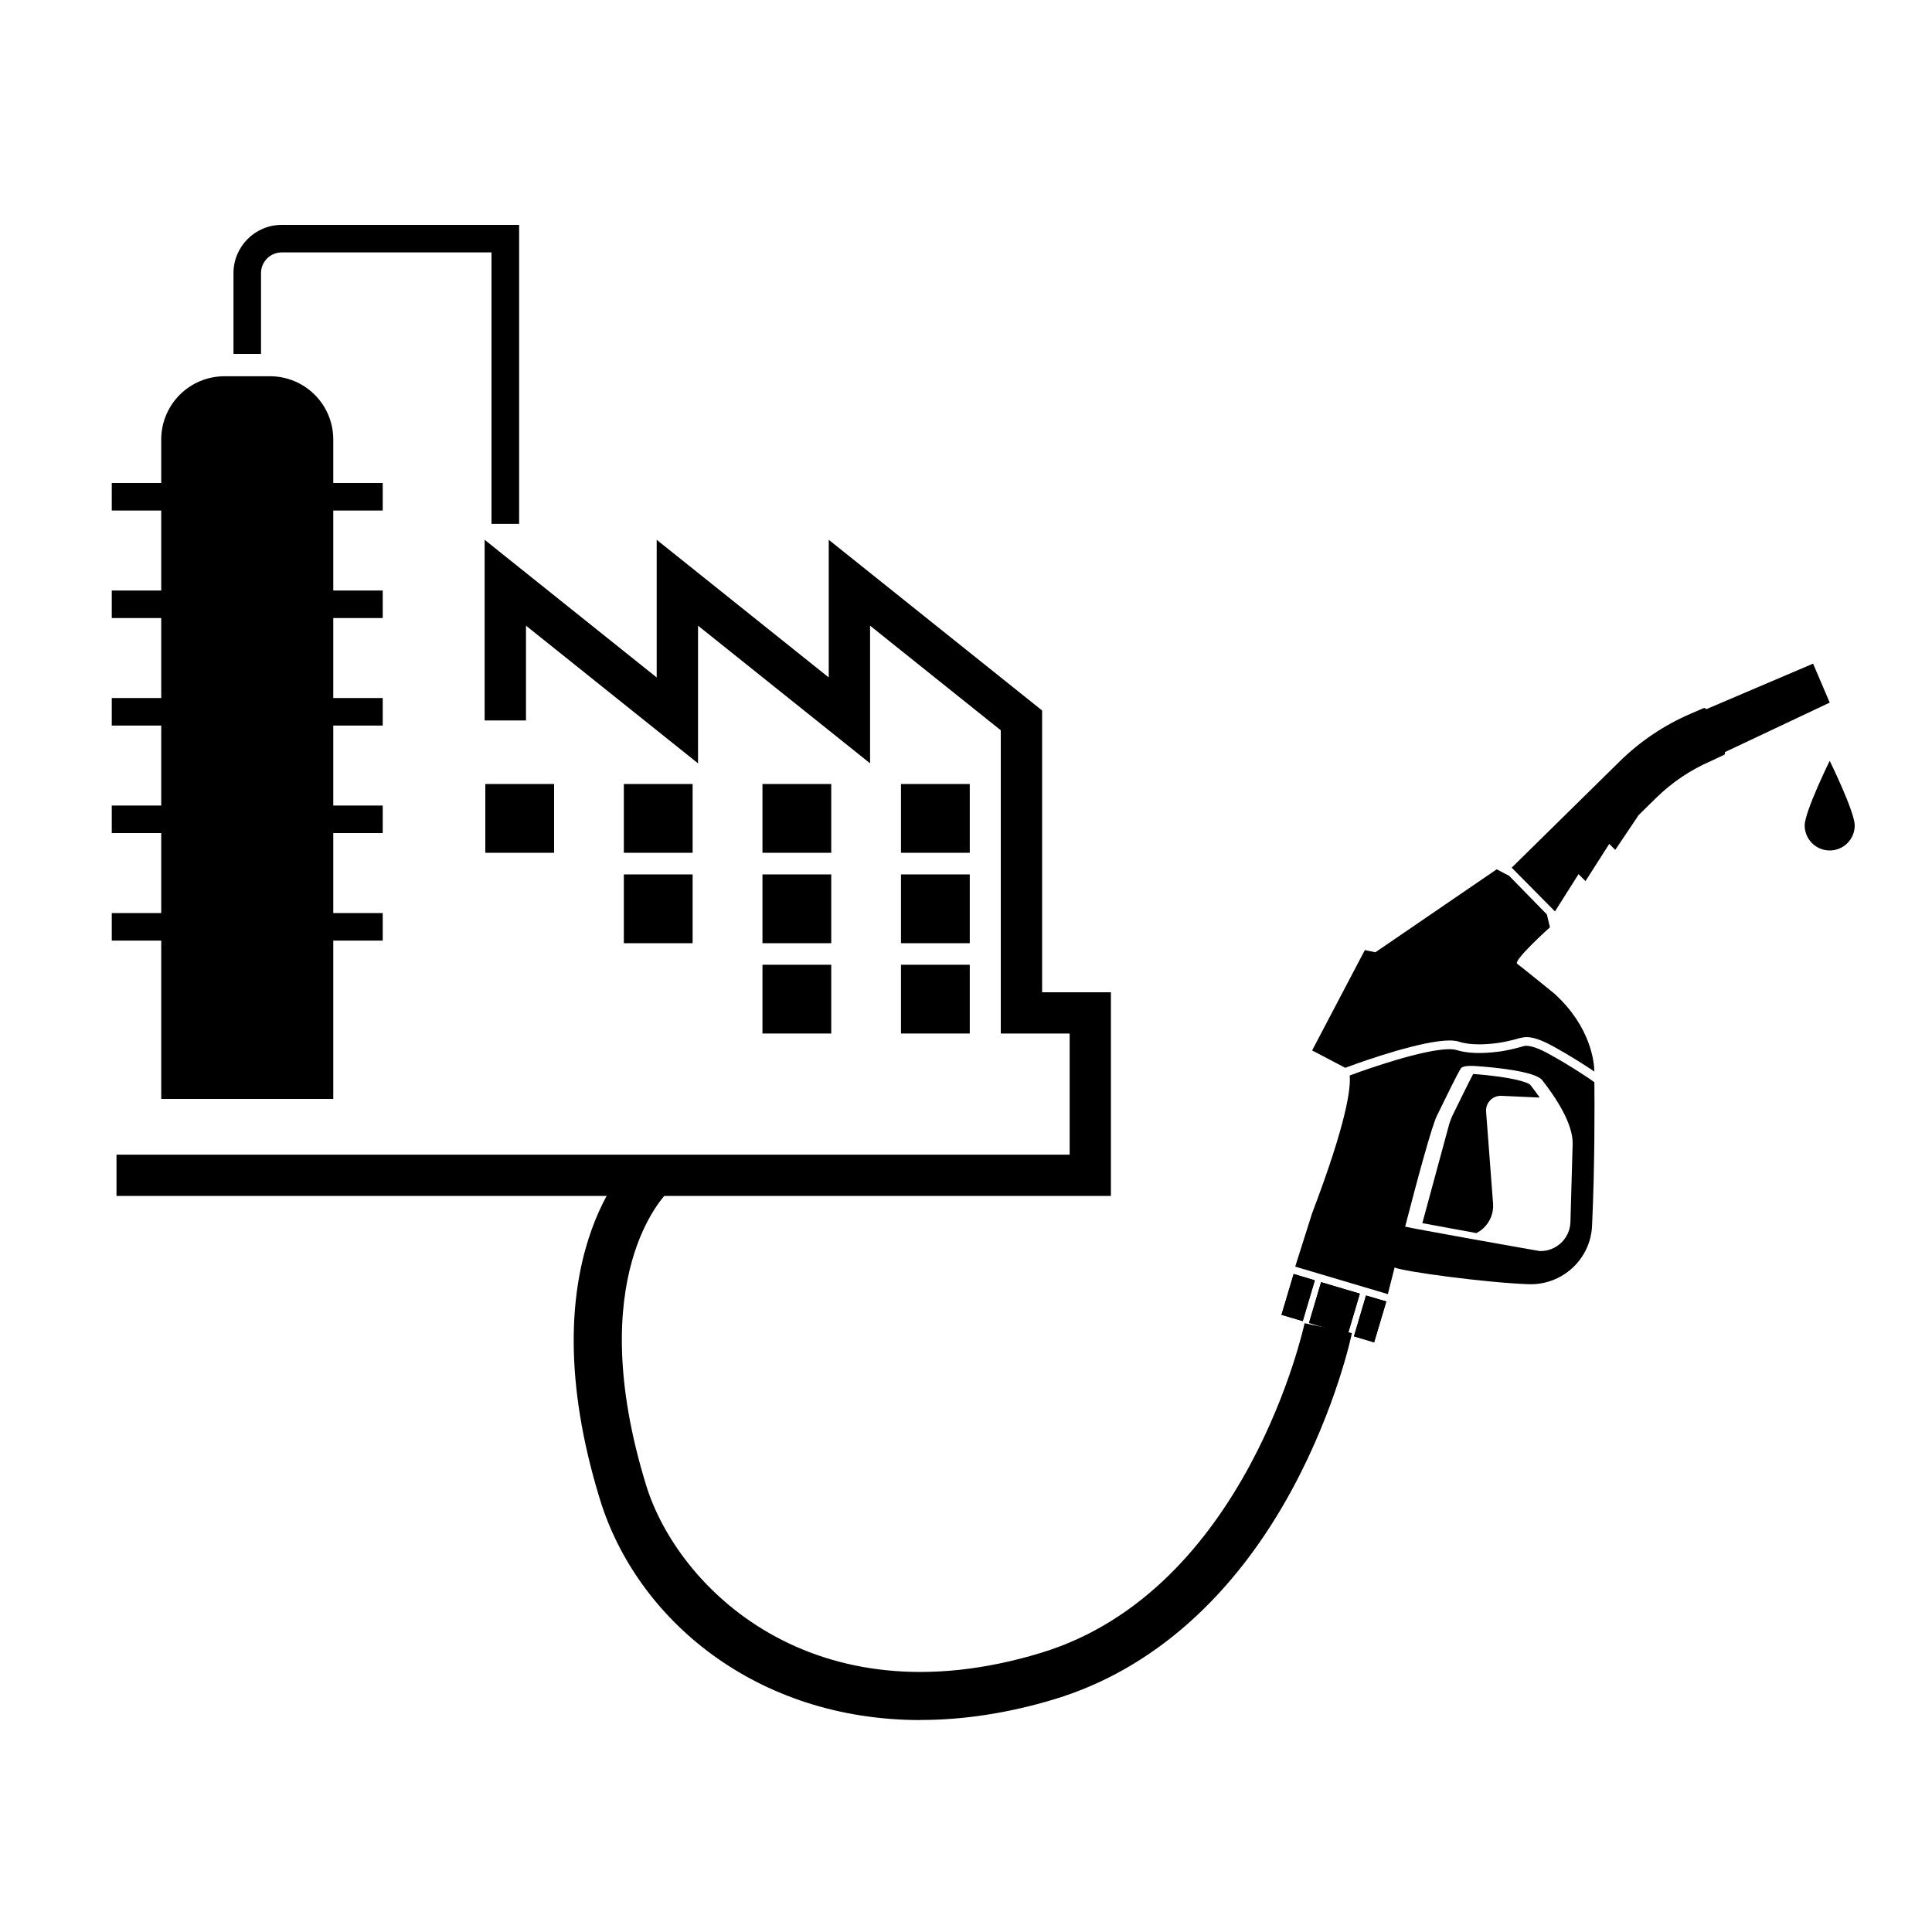 <?xml version="1.0" encoding="UTF-8"?><svg id="a" xmlns="http://www.w3.org/2000/svg" viewBox="0 0 200 200"><g><rect x="93.27" y="99.87" width="7.12" height="7.12"/><rect x="93.27" y="90.52" width="7.12" height="7.12"/><rect x="93.27" y="81.16" width="7.12" height="7.12"/><rect x="78.93" y="99.87" width="7.12" height="7.12"/><rect x="78.93" y="90.52" width="7.12" height="7.12"/><rect x="78.93" y="81.16" width="7.12" height="7.12"/><rect x="64.58" y="90.52" width="7.12" height="7.12"/><rect x="64.58" y="81.16" width="7.12" height="7.12"/><rect x="50.24" y="81.16" width="7.12" height="7.12"/><path d="M53.73,54.23h-2.85V26.13H29.16c-1.18,0-2.14,.96-2.14,2.14v8.37h-2.85v-8.37c0-2.75,2.24-4.99,4.99-4.99h24.58v30.94Z"/><rect x="11.57" y="50" width="28.05" height="2.85"/><rect x="11.57" y="61.13" width="28.05" height="2.85"/><rect x="11.57" y="94.52" width="28.05" height="2.85"/><rect x="11.57" y="83.39" width="28.05" height="2.85"/><rect x="11.57" y="72.26" width="28.05" height="2.85"/><polygon points="115 123.8 12.06 123.8 12.06 119.53 110.73 119.53 110.73 106.99 103.6 106.99 103.6 75.6 90.07 64.77 90.07 79.02 72.26 64.77 72.26 79.02 54.45 64.77 54.45 74.58 50.17 74.58 50.17 55.88 67.98 70.13 67.98 55.88 85.79 70.13 85.79 55.88 107.88 73.55 107.88 102.72 115 102.72 115 123.8"/><path d="M34.5,113.76H16.69V45.5c0-3.62,2.93-6.55,6.55-6.55h4.71c3.62,0,6.55,2.93,6.55,6.55V113.76Z"/></g><g><path d="M192,85.45c0,1.43-1.16,2.59-2.59,2.59s-2.59-1.16-2.59-2.59,2.59-6.69,2.59-6.69c0,0,2.59,5.27,2.59,6.69Z"/><path d="M165.05,110.93c-.6-.41-2.33-1.56-4.41-2.69-1.07-.58-1.96-.89-2.65-.88-.23,0-.7,.11-.7,.11,0,0-1.17,.36-2.32,.51-.67,.09-1.3,.13-1.86,.13-.82,0-1.52-.09-2.09-.28-.25-.08-.59-.12-.99-.12-.33,0-.72,.03-1.15,.09-3.47,.45-9.09,2.54-9.43,2.67l-.19,.07-3.43-1.8,5.46-10.39,1.09,.23,12.56-8.59,1.29,.68,3.9,3.99,.32,1.33s-3.84,3.45-3.39,3.78c.45,.33,3.85,3.09,3.85,3.09,3.79,3.45,4.12,7.11,4.14,8.08Z"/><polygon points="141.41 134.11 140.16 138.34 141.17 138.64 142.25 138.96 143.51 134.73 141.41 134.11"/><polygon points="135.51 136.95 139.52 138.14 140.77 133.92 136.76 132.73 135.51 136.95"/><polygon points="132.66 136.11 133.98 136.5 134.86 136.76 136.11 132.54 133.92 131.88 132.66 136.11"/><polygon points="141.41 134.11 140.16 138.34 141.17 138.64 142.25 138.96 143.51 134.73 141.41 134.11"/><polygon points="135.51 136.95 139.52 138.14 140.77 133.92 136.76 132.73 135.51 136.95"/><polygon points="132.66 136.11 133.98 136.5 134.86 136.76 136.11 132.54 133.92 131.88 132.66 136.11"/><path d="M189.41,72.73l-1.72-4.03-11.07,4.72h0c-.04-.1-.16-.15-.27-.11l-1.35,.58c-2.73,1.18-5.19,2.83-7.31,4.91l-11.2,11.02,4.48,4.53,2.44-3.86,.72,.72,2.46-3.85,.62,.62,2.42-3.6,1.81-1.78c1.65-1.62,3.56-2.9,5.68-3.82l1.34-.63c.1-.05,.14-.16,.1-.26v-.03l10.86-5.13Z"/><path d="M153.84,115.08l.72,9.49c.08,.99-.3,1.94-1.04,2.61-.21,.19-.44,.34-.68,.47-1.44-.26-4.32-.8-5.6-1.03,0,0,1.64-6.07,2.8-10.32,.12-.35,.22-.61,.3-.78,.73-1.48,1.65-3.37,2.16-4.34h.05c3.81,.29,5.6,.83,5.87,1.13,.35,.45,.68,.89,.97,1.31l-3.96-.18c-.92-.04-1.66,.73-1.59,1.64Z"/><path d="M165.06,112.04l-.41-.29s-1.98-1.38-4.44-2.72c-1.43-.78-2.12-.79-2.36-.76-.04,0-.08,.01-.1,.02,0,0-1.16,.36-2.41,.55-.08,.01-.16,.02-.25,.03-1.79,.23-3.26,.17-4.34-.18-.19-.06-.67-.14-1.75,0-3.42,.44-9.19,2.61-9.24,2.63h-.04v.02c.12,1.25-.27,4.74-3.89,14.25l-1.75,5.53,1.32,.39,7.27,2.16,1,.3s.27-1.1,.7-2.76c.89,.42,9.51,1.58,13.87,1.73,3.48,.12,6.42-2.58,6.57-6.06,.29-6.29,.26-12.59,.24-14.85Zm-2.26,6.4l-.23,8.07c-.05,1.7-1.47,3.04-3.17,3-.08,0-13.68-2.42-13.94-2.53,1.23-4.76,2.75-10.38,3.28-11.46,.95-1.94,2.22-4.56,2.5-4.93,.24-.32,1.21-.25,1.56-.23,1.6,.11,6.1,.5,6.85,1.46,1.35,1.72,3.21,4.48,3.15,6.62Z"/><path d="M95.31,178.06c-17.1,0-29.4-10.46-33.2-22.83-7.66-24.89,3.24-35.16,3.71-35.58l3.36,3.7-1.68-1.85,1.7,1.83c-.37,.35-8.96,8.81-2.31,30.43,3.24,10.53,17.21,24.55,40.88,17.34,21.28-6.48,27.22-33.84,27.28-34.12l4.9,1.02c-.06,.31-1.63,7.7-6.12,16.05-6.04,11.22-14.55,18.77-24.6,21.83-4.91,1.49-9.57,2.17-13.92,2.17Z"/></g></svg>